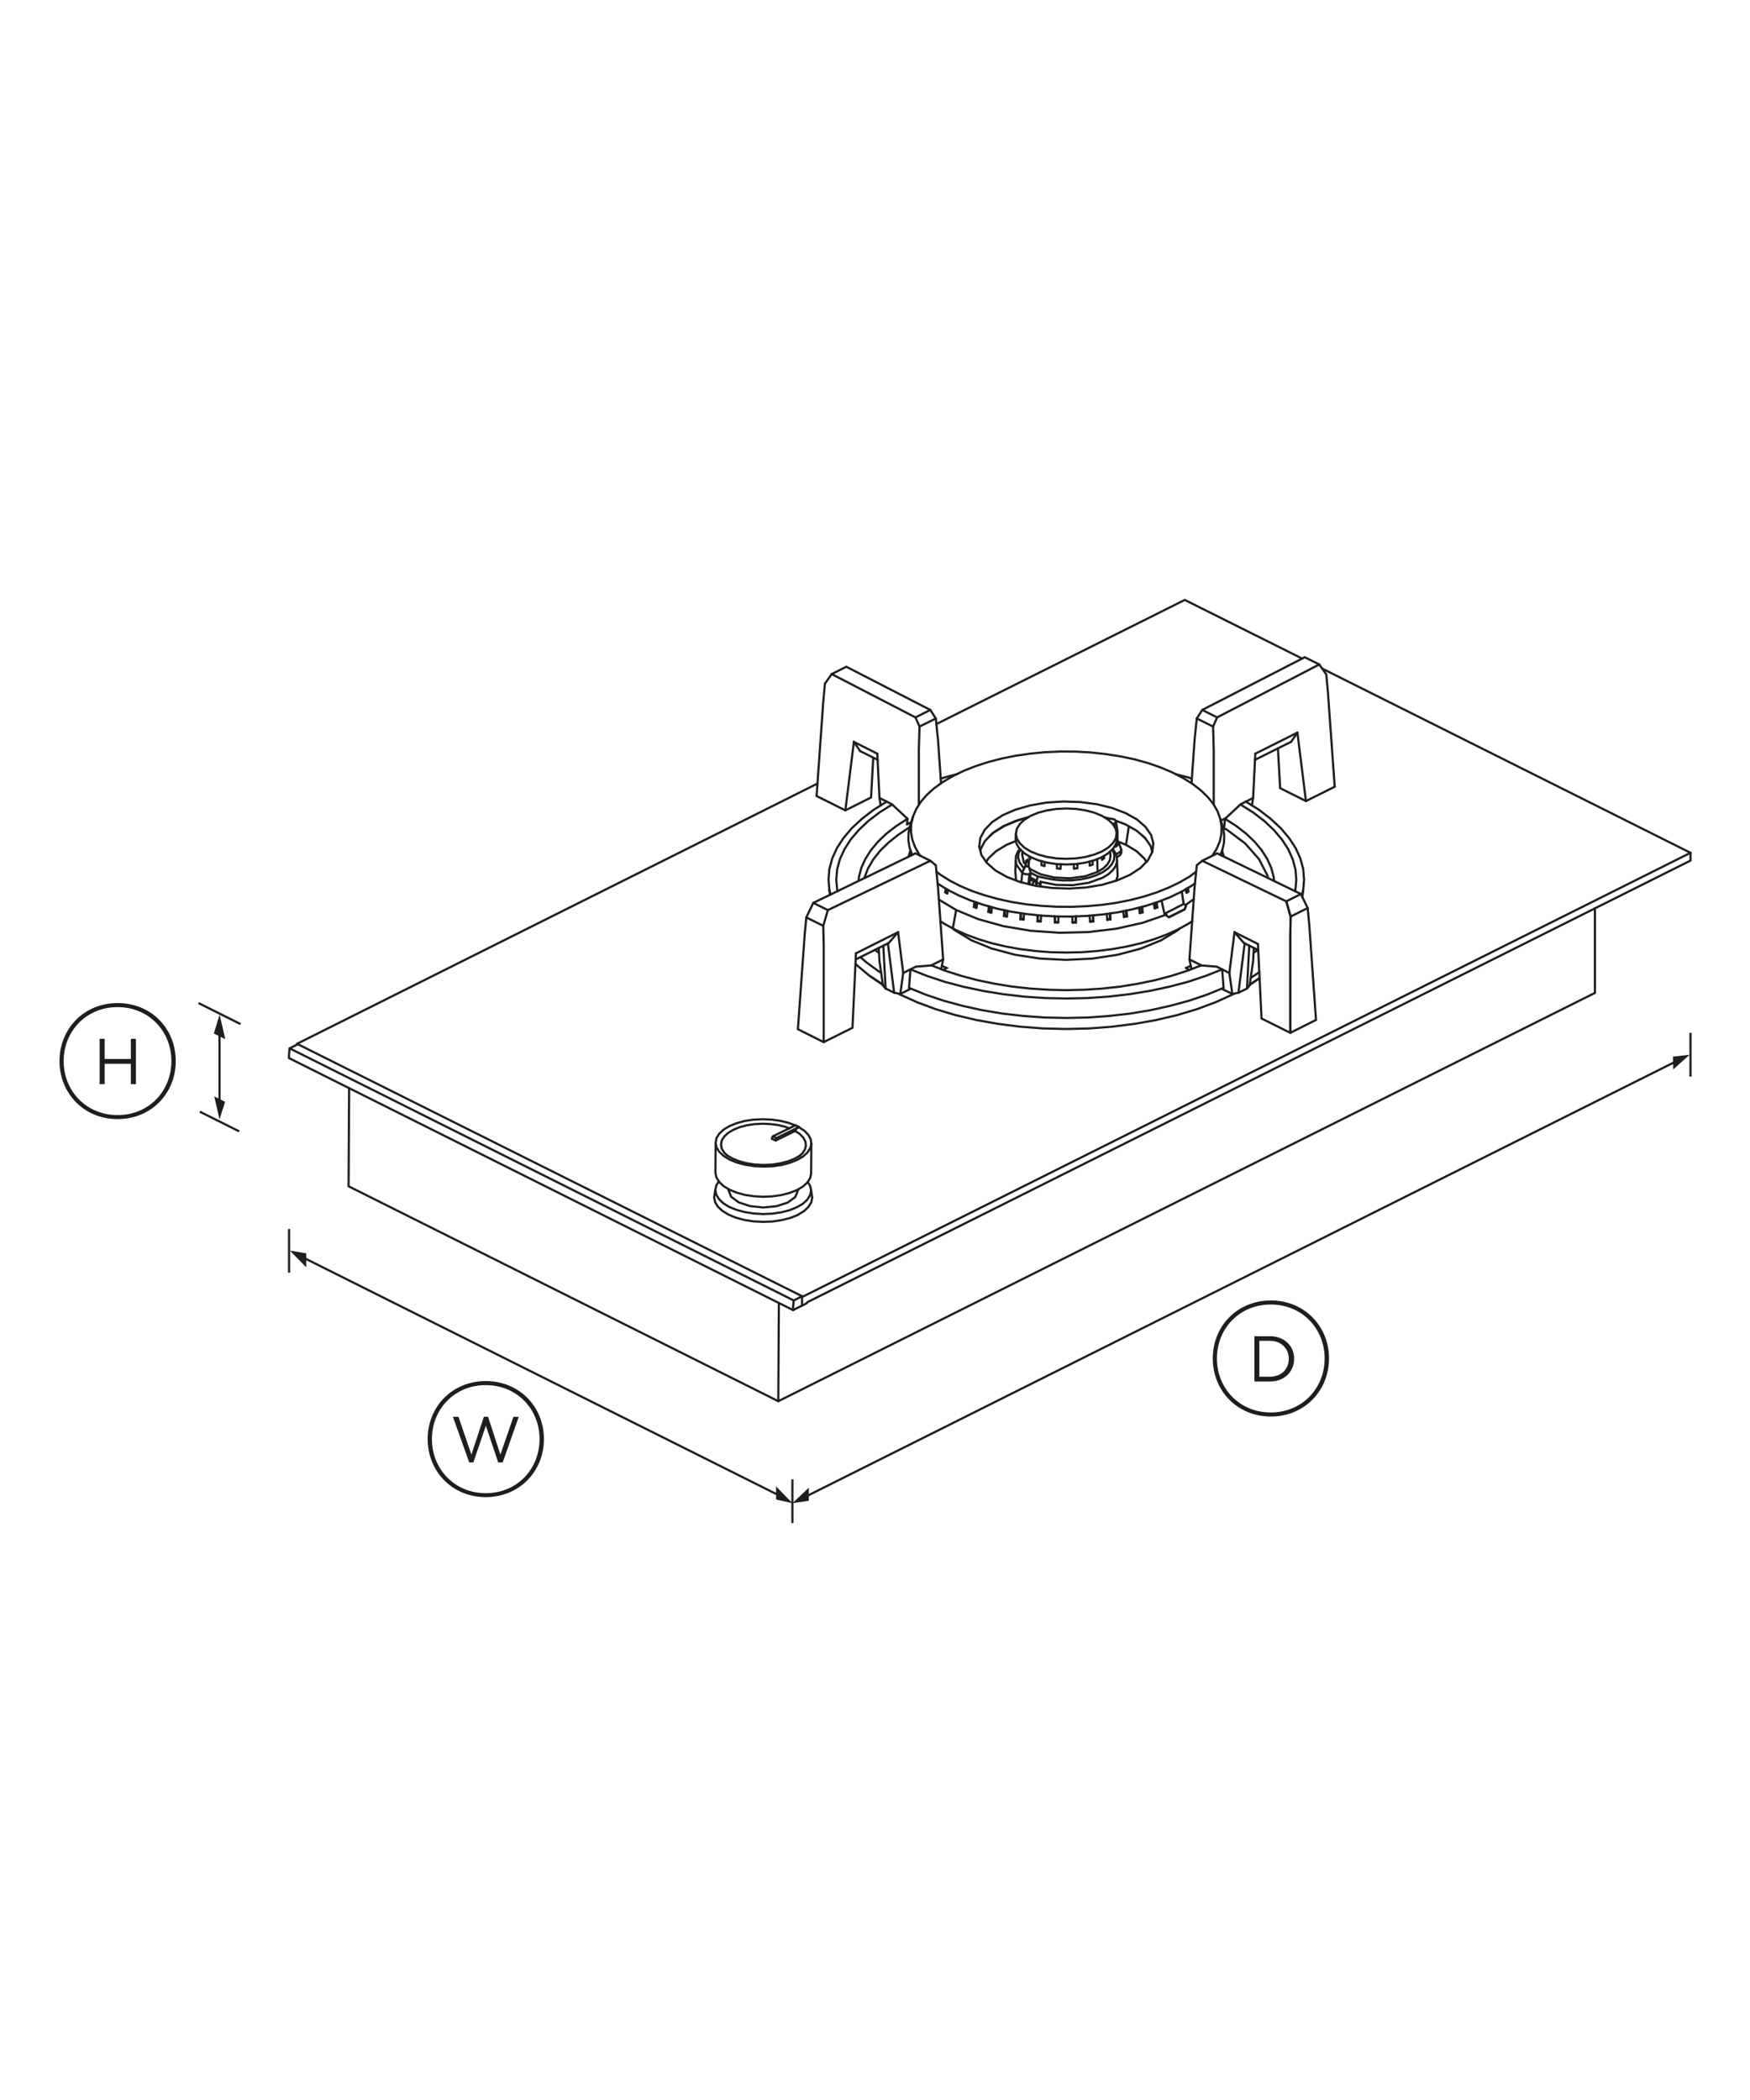 <?xml version="1.0" encoding="utf-8"?>
<!-- Generator: Adobe Illustrator 24.0.0, SVG Export Plug-In . SVG Version: 6.00 Build 0)  -->
<!DOCTYPE svg PUBLIC "-//W3C//DTD SVG 1.1//EN" "http://www.w3.org/Graphics/SVG/1.1/DTD/svg11.dtd">
<svg version="1.1" id="Layer_1" xmlns:x="http://ns.adobe.com/Extensibility/1.0/" xmlns:i="http://ns.adobe.com/AdobeIllustrator/10.0/" xmlns:graph="http://ns.adobe.com/Graphs/1.0/"
	 xmlns="http://www.w3.org/2000/svg" xmlns:xlink="http://www.w3.org/1999/xlink" x="0px" y="0px" viewBox="0 0 1600 1920"
	 style="enable-background:new 0 0 1600 1920;" xml:space="preserve">
<style type="text/css">
	.st0{fill:none;stroke:#1E1E1C;stroke-width:1.984;}
	.st1{fill:none;stroke:#1E1E1C;stroke-width:1.984;stroke-linecap:round;}
	.st2{fill:#1E1E1C;}
	.st3{fill:none;stroke:#1E1E1C;stroke-width:0.7;stroke-linecap:round;}
</style>
<g>
	<path class="st0" d="M182.7,1016.4l36,18"/>
	<path class="st0" d="M181.5,917.1l38.4,19.2"/>
	<line class="st1" x1="200.7" y1="1009.6" x2="200.7" y2="937.7"/>
	<g>
		<g>
			<polygon class="st2" points="206,950.1 200.8,927.6 195.5,944.9 			"/>
		</g>
	</g>
	<g>
		<g>
			<polygon class="st2" points="195.9,1002.4 200.7,1023.5 205.8,1007.4 			"/>
		</g>
	</g>
	<path class="st2" d="M160.7,970.1c0,29.5-22.4,53.1-53.2,53.1c-30.7,0-53.1-23.6-53.1-53.1s22.4-53,53.1-53
		C138.5,917.1,160.7,940.6,160.7,970.1z M156.7,970.1c0-27.2-20.5-49.3-49.2-49.3s-49.3,22-49.3,49.3s20.6,49.4,49.3,49.4
		S156.7,997.5,156.7,970.1z M91.1,949.8h4.6v18.4h23.9v-18.4h4.7v41.4h-4.7v-18.6H95.7v18.6h-4.6V949.8z"/>
	<line class="st0" x1="264.3" y1="1123.6" x2="264.3" y2="1163.6"/>
	<g>
		<g>
			<polygon class="st2" points="280,1158.7 265,1143.4 280,1145.9 			"/>
		</g>
	</g>
	<g>
		<g>
			<polygon class="st2" points="709.5,1359 724.5,1374.3 709.6,1371 			"/>
		</g>
	</g>
	<path class="st2" d="M497.3,1315.7c0,29.5-22.4,53.1-53.2,53.1c-30.7,0-53.1-23.6-53.1-53.1s22.4-53,53.1-53
		C474.9,1262.7,497.3,1286.2,497.3,1315.7z M493.3,1315.7c0-27.2-20.5-49.3-49.2-49.3c-28.6,0-49.2,22-49.2,49.3
		s20.6,49.5,49.2,49.5C472.8,1365.2,493.3,1343.1,493.3,1315.7z M414.1,1295.4h5.1l11.8,34.5l11.4-34.6h3.8l11.3,34.6l11.9-34.5h4.9
		l-14.7,41.7h-4.1l-11.3-33.6l-11.4,33.6H429L414.1,1295.4z"/>
	<path class="st2" d="M1215.1,1242c0,29.5-22.4,53.1-53.2,53.1c-30.7,0-53.1-23.6-53.1-53.1s22.4-53,53.1-53
		S1215.1,1212.5,1215.1,1242z M1211.1,1242c0-27.2-20.5-49.3-49.3-49.3c-28.6,0-49.2,22-49.2,49.3s20.6,49.4,49.2,49.4
		C1190.6,1291.4,1211.1,1269.3,1211.1,1242z M1146.9,1221.7h14.4c13,0,21.9,8.9,21.9,20.6v0.1c0,11.6-8.9,20.7-21.9,20.7h-14.4
		V1221.7z M1151.4,1225.9v32.8h9.7c10.5,0,17.2-7.1,17.2-16.3v-0.1c0-9.2-6.7-16.4-17.2-16.4H1151.4z"/>
	<line class="st0" x1="724.5" y1="1352.5" x2="724.5" y2="1392.5"/>
	<line class="st0" x1="1545.6" y1="944.3" x2="1545.6" y2="984.3"/>
	<g>
		<g>
			<polygon class="st2" points="1529.8,977.8 1544.8,964.3 1529.6,966.1 			"/>
		</g>
	</g>
	<g>
		<g>
			<polygon class="st2" points="739.5,1360.2 724.5,1374.3 739.5,1372.2 			"/>
		</g>
	</g>
	<g>
		<g id="ID_1003_3_">
			<g id="ID_1004_3_">
				<g id="ID_1005_1_">
					<line class="st1" x1="1194" y1="732.4" x2="1186.2" y2="669.8"/>
					<line class="st1" x1="1186.2" y1="669.8" x2="1180.5" y2="678.2"/>
					<line class="st1" x1="1195.6" y1="830.2" x2="1180" y2="838"/>
					<line class="st1" x1="1186.2" y1="669.8" x2="1147.7" y2="689.1"/>
					<line class="st1" x1="1150.1" y1="868.6" x2="1146.2" y2="871"/>
					<line class="st1" x1="1151.4" y1="888.8" x2="1143.5" y2="894.1"/>
					<line class="st1" x1="1151.6" y1="894.3" x2="1142.5" y2="900.4"/>
					<line class="st1" x1="1139.1" y1="732.9" x2="1145.7" y2="729.6"/>
					<polyline class="st1" points="1184,814.8 1184.4,813.5 1185.2,804.2 1184.4,794.8 1181.9,785.6 1177.8,776.4 1172,767.5 
						1164.7,758.9 1155.9,750.6 1145.7,742.8 1134.1,735.5 					"/>
					<line class="st1" x1="1140.1" y1="903.8" x2="1142.2" y2="864.6"/>
					<line class="st1" x1="1138" y1="862.5" x2="1132.3" y2="907.6"/>
					<line class="st1" x1="1150.1" y1="863.1" x2="1128.7" y2="852.3"/>
					<polyline class="st1" points="1139.1,732.9 1134.1,735.5 1120.6,748.1 1120,748.6 1119.1,757.7 					"/>
					<polyline class="st1" points="1117.1,778.3 1117.2,778.5 1116.8,782.1 					"/>
					<line class="st1" x1="1120.6" y1="748.1" x2="1116.2" y2="750.3"/>
					<polyline class="st1" points="1109.7,735.7 1109.7,685.1 1109.1,664.3 1112.8,655.9 1206.2,607.5 					"/>
					<polyline class="st1" points="1164.8,805.4 1164.5,801.8 1162.3,793.5 1158.6,785.3 1153.5,777.3 1147.1,769.6 1139.3,762.2 
						1130.3,755.2 1120,748.6 					"/>
					<polyline class="st1" points="1115.7,748.7 1116.9,755.6 1116.7,762.6 1115.2,769.5 1112.2,776.4 1108.4,782.4 					"/>
					<line class="st1" x1="1112.8" y1="655.9" x2="1099.2" y2="649.1"/>
					<line class="st1" x1="1190.1" y1="818.9" x2="1191.5" y2="813.9"/>
					<polyline class="st1" points="1189.4,817.4 1176,824.1 1180,838 1179.7,854.9 1179.7,944.3 					"/>
					<polyline class="st1" points="1179.7,944.3 1179.7,854.9 1180,838 1176,824.1 1099.2,787 					"/>
					<line class="st1" x1="1109.1" y1="664.3" x2="1094.2" y2="656.9"/>
					<line class="st1" x1="1098.5" y1="882.7" x2="1087.5" y2="877.2"/>
					<line class="st1" x1="1088.7" y1="883.1" x2="1084.3" y2="885"/>
					<polyline class="st1" points="1087.2,886.8 1086.2,886.3 1084.3,885 					"/>
					<line class="st1" x1="1082.2" y1="826.5" x2="1064.7" y2="835.4"/>
					<line class="st1" x1="1056.7" y1="825.3" x2="1057.1" y2="829.4"/>
					<polyline class="st1" points="1057.6,825 1058.1,829.7 1055.7,830.6 					"/>
					<polyline class="st1" points="1058.1,829.7 1057.1,829.4 1055.6,829.9 					"/>
					<line class="st1" x1="1043.5" y1="829.3" x2="1043.8" y2="833.8"/>
					<polyline class="st1" points="1044.3,829.1 1044.7,834.2 1042.1,834.9 					"/>
					<polyline class="st1" points="1044.7,834.2 1043.8,833.8 1042.1,834.3 					"/>
					<line class="st1" x1="1029.4" y1="832.6" x2="1029.7" y2="837.4"/>
					<polyline class="st1" points="1030,832.5 1030.4,837.8 1027.6,838.4 					"/>
					<polyline class="st1" points="1030.4,837.8 1029.7,837.4 1027.6,837.9 					"/>
					<polyline class="st1" points="1025.2,779.5 1024.4,781.5 1022.2,783.1 1021,783.5 					"/>
					<line class="st1" x1="1021.8" y1="801.1" x2="1020.5" y2="805.2"/>
					<line class="st1" x1="1029.5" y1="772.4" x2="1032.1" y2="755.5"/>
					<polyline class="st1" points="1025.2,776.7 1024.4,778.6 1022.2,780.2 1020.2,780.9 					"/>
					<line class="st1" x1="1019.1" y1="756.1" x2="1019" y2="754.9"/>
					<line class="st1" x1="1019" y1="753.1" x2="1019" y2="754.9"/>
					<polyline class="st1" points="1020.6,751.1 1019,753.1 1017.4,753.4 					"/>
					<line class="st1" x1="1014.8" y1="840.2" x2="1014.6" y2="835.2"/>
					<polyline class="st1" points="1012.4,841 1015.3,840.6 1015.1,835.1 					"/>
					<polyline class="st1" points="1015.3,840.6 1014.8,840.2 1012.4,840.5 					"/>
					<line class="st1" x1="1003.5" y1="797.2" x2="1003.2" y2="785.5"/>
					<polyline class="st1" points="999.3,836.9 999.3,842.1 999.6,842.5 					"/>
					<polyline class="st1" points="999.6,836.9 999.6,842.5 996.7,842.8 					"/>
					<line class="st1" x1="999.3" y1="842.1" x2="996.6" y2="842.3"/>
					<polyline class="st1" points="999,787 999,790.5 996.4,791.4 					"/>
					<polyline class="st1" points="985.2,789.8 985,793.8 981.9,794.2 					"/>
					<polyline class="st1" points="983.6,837.8 983.5,843 983.6,843.5 					"/>
					<polyline class="st1" points="983.7,837.8 983.6,843.5 980.6,843.6 					"/>
					<line class="st1" x1="983.5" y1="843" x2="980.6" y2="843.1"/>
					<polyline class="st1" points="969.6,794.3 966.4,794 966.3,790 					"/>
					<line class="st1" x1="964.6" y1="843" x2="967.5" y2="843.1"/>
					<polyline class="st1" points="964.5,837.8 964.6,843 964.5,843.4 					"/>
					<polyline class="st1" points="967.5,843.5 964.5,843.4 964.4,837.8 					"/>
					<polyline class="st1" points="954.9,791.8 952.2,791 952.2,787.3 					"/>
					<polyline class="st1" points="951.5,842.6 948.6,842.4 948.6,836.8 					"/>
					<line class="st1" x1="948.9" y1="841.9" x2="951.5" y2="842.2"/>
					<polyline class="st1" points="948.9,836.8 948.9,841.9 948.6,842.4 					"/>
					<polyline class="st1" points="951.3,806.2 965.5,809 980.8,809.3 995.4,807.1 1007.7,802.7 1008.3,802.4 1013.5,799.2 
						1017.4,795.6 1020.1,791.7 1021.3,787.6 					"/>
					<line class="st1" x1="951.3" y1="806.2" x2="951.3" y2="806.4"/>
					<polyline class="st1" points="948.9,801.3 947.7,805.2 948.4,807.3 					"/>
					<line class="st1" x1="947.7" y1="810" x2="947.2" y2="806.7"/>
					<line class="st1" x1="945" y1="805.6" x2="943.9" y2="809.2"/>
					<line class="st1" x1="935.8" y1="840.3" x2="933.5" y2="839.9"/>
					<polyline class="st1" points="932.9,840.4 933.5,839.9 933.6,834.9 					"/>
					<polyline class="st1" points="933.1,834.9 932.9,840.4 935.8,840.8 					"/>
					<line class="st1" x1="1021.7" y1="770.7" x2="1021.9" y2="771"/>
					<polyline class="st1" points="1048.1,788 1046.2,784.9 1039.1,778.2 1029.5,772.4 1021.7,769.2 					"/>
					<polyline class="st1" points="1018.8,774.2 1020.7,773.8 1023,771 					"/>
					<line class="st1" x1="1019.8" y1="772.6" x2="1019.8" y2="773.4"/>
					<line class="st1" x1="941.2" y1="799.2" x2="940.3" y2="808.3"/>
					<line class="st1" x1="951.3" y1="806.4" x2="951.2" y2="810.5"/>
					<line class="st1" x1="951.3" y1="806.4" x2="951.1" y2="808.2"/>
					<line class="st1" x1="941.9" y1="802.3" x2="947.7" y2="805.2"/>
					<polyline class="st1" points="1016.9,776.7 1017.8,778 1018.9,782.1 1018.5,786.2 1016.5,790.2 1013.2,793.9 1008.5,797.3 
						1002.6,800.1 995.8,802.4 988.2,804 980.2,804.9 972,805 963.9,804.3 956.2,802.9 948.9,801.3 942.3,798 					"/>
					<line class="st1" x1="1007.6" y1="786" x2="1009.4" y2="784.7"/>
					<line class="st1" x1="1009.3" y1="782.5" x2="1009.4" y2="784.7"/>
					<polyline class="st1" points="934.6,781.4 936,788.4 937.9,790.4 					"/>
					<polyline class="st1" points="941.1,793.6 942.1,794.7 951.3,799.3 964,802.3 978.2,803 991.9,801.2 1003.5,797.2 1004,796.9 
						1008.9,793.8 1012.5,790.3 1014.7,786.5 1015.3,782.6 					"/>
					<polyline class="st1" points="932.8,776.6 931.2,780.3 930.9,784.4 932.2,788.5 935,792.3 936.5,793.8 					"/>
					<polyline class="st1" points="942.3,798.1 941.2,799.2 938.5,799.4 935.8,798.8 934.7,797.5 					"/>
					<polyline class="st1" points="940.3,792.1 938.7,792.2 937.9,790.9 					"/>
					<polyline class="st1" points="938.3,786.9 938.3,788 940.7,788.2 					"/>
					<polyline class="st1" points="934.7,797.8 934.3,797.5 929.3,790.6 					"/>
					<polyline class="st1" points="1021,762.2 1020.1,766.7 1017.4,771 1013.2,775 1007.5,778.5 1000.5,781.3 992.5,783.5 
						983.9,784.8 974.9,785.2 965.9,784.8 957.3,783.5 949.3,781.3 942.3,778.5 936.6,775 932.4,771 929.7,766.7 928.8,762.2 					
						"/>
					<polyline class="st1" points="929.5,805.2 928.9,804.4 928.3,796.7 					"/>
					<line class="st1" x1="918.6" y1="837.1" x2="918.9" y2="832.3"/>
					<polyline class="st1" points="920.6,838.1 917.9,837.5 918.3,832.2 					"/>
					<polyline class="st1" points="920.7,837.5 918.6,837.1 917.9,837.5 					"/>
					<polyline class="st1" points="903.6,833.7 904.5,833.4 906.3,833.9 					"/>
					<line class="st1" x1="904.5" y1="833.4" x2="904.9" y2="828.9"/>
					<polyline class="st1" points="904.1,828.7 903.6,833.7 906.2,834.5 					"/>
					<polyline class="st1" points="928.9,768.9 920.3,772.4 910.7,778.2 903.6,784.9 901.7,788.1 					"/>
					<polyline class="st1" points="1054.5,771.2 1052.5,763.5 1047.4,756.1 1039.6,749.3 1029.3,743.5 1016.8,738.7 1002.8,735.3 
						987.7,733.3 972.1,732.8 956.6,733.8 941.9,736.4 928.3,740.3 916.6,745.4 907.1,751.6 900.3,758.7 896.3,766.2 895.3,774 
											"/>
					<line class="st1" x1="891.4" y1="828.9" x2="891.8" y2="824.8"/>
					<polyline class="st1" points="892.7,830.1 890.4,829.2 890.9,824.5 					"/>
					<polyline class="st1" points="892.8,829.4 891.4,828.9 890.4,829.2 					"/>
					<polyline class="st1" points="1078.5,849 1077.1,850.3 1061.8,859.6 1043.2,867.2 1021.9,872.9 998.9,876.4 974.9,877.6 
						950.9,876.4 927.9,872.9 906.6,867.2 888,859.6 872.7,850.3 871.3,849 					"/>
					<polyline class="st1" points="872.8,849.8 871.2,848.6 874.2,832 					"/>
					<polyline class="st1" points="864.2,815.8 865.6,815.7 866.2,816.1 					"/>
					<line class="st1" x1="865.6" y1="815.7" x2="865.9" y2="813.2"/>
					<polyline class="st1" points="864.8,812.5 864.2,815.8 866,817 					"/>
					<polyline class="st1" points="861.1,883.1 865.5,885 862.6,886.8 					"/>
					<line class="st1" x1="860.5" y1="716.1" x2="860.4" y2="716.1"/>
					<polyline class="st1" points="1086.6,815.1 1085.2,815 1084.6,815.4 					"/>
					<line class="st1" x1="1085.2" y1="815" x2="1084.9" y2="812.5"/>
					<polyline class="st1" points="1086,811.8 1086.6,815.1 1084.9,816.3 					"/>
					<polyline class="st1" points="1091.5,822 1084,827.4 1084.2,828.5 1083.1,831.4 1068.7,838.6 					"/>
					<polyline class="st1" points="1080.5,815.1 1082.2,826.5 1084,827.4 1084.2,828.5 1083.1,831.4 1068.7,838.6 					"/>
					<polyline class="st1" points="1066.4,836.2 1044.7,843.7 1020.6,849.1 995,852.2 968.7,852.8 942.5,851 917.5,846.8 
						894.5,840.4 874.2,832 858.4,822.5 					"/>
					<polyline class="st1" points="1093.6,797 1087.8,801.3 1078.8,806.6 1068.8,811.4 1057.9,815.8 1046.2,819.6 1033.8,822.8 
						1020.9,825.4 1007.5,827.3 993.8,828.5 979.9,829.1 965.9,829 952.1,828.2 938.4,826.8 925.1,824.7 912.3,821.9 900.1,818.5 
						888.6,814.6 878,810.1 868.3,805.1 859.6,799.6 856.2,797 					"/>
					<line class="st1" x1="862.3" y1="877.2" x2="851.3" y2="882.7"/>
					<line class="st1" x1="855.6" y1="656.9" x2="840.7" y2="664.3"/>
					<line class="st1" x1="850.6" y1="649.1" x2="837" y2="655.9"/>
					<line class="st1" x1="833.1" y1="779.3" x2="832.9" y2="782.2"/>
					<line class="st1" x1="833.1" y1="751.7" x2="829.3" y2="753.7"/>
					<line class="st1" x1="831.1" y1="904.8" x2="832.9" y2="903.9"/>
					<line class="st1" x1="1118.7" y1="904.8" x2="1116.9" y2="903.9"/>
					<polyline class="st1" points="1118.7,903.2 1117.4,886.3 1112.4,883.8 1098.5,882.7 1098,882.7 					"/>
					<polyline class="st1" points="1117.4,886.3 1102.2,892.3 1086,897.7 1068.8,902.2 1051,906 1032.5,909 1013.5,911.2 
						994.3,912.5 974.9,912.9 955.5,912.5 936.3,911.2 917.3,909 898.8,906 881,902.2 863.8,897.7 847.6,892.3 832.4,886.3 					"/>
					<polyline class="st1" points="831.1,903.2 832.4,886.3 837.4,883.8 851.3,882.7 851.8,882.7 					"/>
					<line class="st1" x1="1117.4" y1="886.3" x2="1124" y2="889.6"/>
					<line class="st1" x1="832.4" y1="886.3" x2="825.8" y2="889.6"/>
					<line class="st1" x1="823" y1="909" x2="823" y2="909.3"/>
					<line class="st1" x1="1137.3" y1="862.2" x2="1128.7" y2="852.3"/>
					<polyline class="st1" points="1128.7,852.3 1124,889.6 1126.7,908.8 					"/>
					<polyline class="st1" points="1128.3,908.5 1126.8,909.3 1111.2,916.4 1094.2,922.7 1076.2,928.1 1057.1,932.6 1037.3,936.1 
						1016.8,938.7 996,940.3 974.9,940.8 953.8,940.3 933,938.7 912.5,936.1 892.7,932.6 873.6,928.1 855.6,922.7 838.6,916.4 
						823,909.3 821.5,908.5 					"/>
					<polyline class="st1" points="823.1,908.8 825.8,889.6 821.1,852.3 					"/>
					<line class="st1" x1="821.1" y1="852.3" x2="812.5" y2="862.2"/>
					<line class="st1" x1="811.8" y1="862.5" x2="817.5" y2="907.6"/>
					<line class="st1" x1="809.7" y1="903.8" x2="807.6" y2="864.6"/>
					<line class="st1" x1="803.6" y1="871" x2="799.8" y2="868.6"/>
					<polyline class="st1" points="807.3,900.4 796.3,893 796,892.8 					"/>
					<polyline class="st1" points="841.5,782.4 840.4,781.1 836.6,774.4 834.1,767.6 832.9,760.6 833.1,753.6 834.7,746.7 					"/>
					<polyline class="st1" points="810.7,732.9 815.7,735.5 829.7,748.6 829.3,753.7 					"/>
					<polyline class="st1" points="829.7,748.6 819.5,755.2 810.4,762.2 802.7,769.6 796.2,777.4 791.2,785.3 787.5,793.5 
						785.3,801.8 785,805.4 					"/>
					<line class="st1" x1="821.1" y1="852.3" x2="782.6" y2="871.6"/>
					<line class="st1" x1="802.1" y1="689.1" x2="780.7" y2="678.3"/>
					<line class="st1" x1="786.4" y1="686.7" x2="780.7" y2="678.3"/>
					<line class="st1" x1="780.7" y1="678.3" x2="772.9" y2="740.9"/>
					<line class="st1" x1="804.1" y1="729.6" x2="810.7" y2="732.9"/>
					<polyline class="st1" points="765.8,814.7 765.4,813.5 764.6,804.2 765.4,794.8 767.9,785.6 772.1,776.4 777.8,767.5 
						785.1,758.9 793.9,750.6 804.1,742.8 815.7,735.5 					"/>
					<polyline class="st1" points="840.1,735.9 840.1,685.1 840.7,664.3 837,655.9 760.4,616.3 					"/>
					<line class="st1" x1="759.4" y1="817.8" x2="758.3" y2="813.9"/>
					<polyline class="st1" points="753.1,952.8 753.1,863.4 752.7,846.5 756.9,832.1 					"/>
					<polyline class="st1" points="850.6,787 756.9,832.1 743.6,825.5 					"/>
					<line class="st1" x1="752.7" y1="846.5" x2="737.2" y2="838.8"/>
					<polyline class="st1" points="742.6,1094.8 741.8,1099.1 739.3,1103.3 735.2,1107.2 729.7,1110.6 					"/>
					<line class="st1" x1="712.1" y1="1191.3" x2="711.6" y2="1281.1"/>
					<polyline class="st1" points="729.5,1088.4 727.1,1094.4 720.2,1099.5 709.9,1102.8 697.8,1104 685.7,1102.7 675.4,1099.3 
						668.5,1094.2 666.1,1088.1 					"/>
					<line class="st1" x1="706.7" y1="1038.9" x2="709.9" y2="1040.5"/>
					<polyline class="st1" points="730.5,1030.6 728.3,1031.7 727,1034 709.2,1042.8 705.9,1041.2 					"/>
					<polyline class="st1" points="709.2,1042.8 709.2,1041.8 709.9,1040.5 730.5,1030.4 					"/>
					<polyline class="st1" points="731.2,1056.7 733.7,1054.4 735.9,1051 736.8,1047.4 736.4,1043.8 734.5,1040.2 731.4,1036.9 
						727,1034 					"/>
					<polyline class="st1" points="721.6,1031.6 717.9,1030.2 711.3,1028.6 704.2,1027.7 696.9,1027.4 689.6,1027.8 682.6,1028.9 
						676.2,1030.6 670.6,1032.9 665.7,1035.8 662.2,1039.1 659.9,1042.7 659.2,1046.5 659.9,1050.3 662.2,1053.9 664.7,1056.3 					
						"/>
					<polyline class="st1" points="741.8,1045.7 740.8,1049.8 738.2,1053.7 734.3,1057.3 729,1060.4 722.3,1063.1 714.8,1065.1 
						706.6,1066.3 698,1066.6 689.5,1066.2 681.3,1064.9 673.7,1062.9 667.1,1060.2 661.7,1056.9 657.6,1053.1 655.1,1049 
						654.3,1044.8 					"/>
					<polyline class="st1" points="741.6,1088.4 740.7,1092.7 738.2,1096.7 734.2,1100.5 728.7,1103.7 722.1,1106.4 714.5,1108.4 
						706.3,1109.6 697.8,1110 689.3,1109.5 681,1108.2 673.5,1106.2 666.8,1103.5 661.4,1100.2 657.4,1096.4 654.9,1092.3 
						654,1088.1 					"/>
					<line class="st1" x1="272.3" y1="954.7" x2="733.3" y2="1185.1"/>
					<line class="st1" x1="272.3" y1="954.7" x2="271.6" y2="954.3"/>
					<polyline class="st1" points="725.1,1197.8 725.1,1195 725.7,1189 					"/>
					<line class="st1" x1="733.3" y1="1185.2" x2="733.3" y2="1193.7"/>
					<polyline class="st1" points="1545.6,779.7 734,1185.5 733.3,1185.2 725.7,1189 264.8,958.5 					"/>
					<polyline class="st1" points="272.3,954.7 272.3,954.7 264.8,958.5 264.2,964.5 264.2,967.4 725.1,1197.8 737.5,1191.6 
						738.1,1190.6 1545.6,786.8 1545.6,779.7 1208.9,611.3 					"/>
					<polyline class="st1" points="271.6,955.1 271.6,954.3 747.4,716.4 					"/>
					<polyline class="st1" points="319.2,994.9 318.7,1084.6 711.6,1281.1 1458.2,907.8 1458.2,830.5 					"/>
					<polyline class="st1" points="729.7,1110.6 729.5,1110.8 722.7,1113.5 714.9,1115.5 706.5,1116.8 697.8,1117.1 689,1116.7 
						680.6,1115.4 672.8,1113.3 666,1110.5 660.5,1107.1 656.3,1103.2 653.8,1099.1 652.9,1094.7 654,1088.1 654.9,1083.8 
						657.2,1080.1 					"/>
					<polyline class="st1" points="705.9,1041.2 705.9,1040.2 706.7,1038.9 727.3,1028.8 730.5,1030.4 730.5,1030.6 735.5,1033.9 
						739.1,1037.6 741.2,1041.6 741.8,1045.7 741.6,1072.7 740.8,1076.9 738.3,1081 734.3,1084.7 728.8,1088 722.2,1090.6 
						714.6,1092.6 706.4,1093.8 697.9,1094.2 689.3,1093.7 681.1,1092.5 673.6,1090.4 666.9,1087.7 661.5,1084.4 657.5,1080.6 
						655,1076.5 654.1,1072.3 654.3,1044.8 655.1,1040.5 657.6,1036.5 661.7,1032.7 667.1,1029.5 673.5,1026.9 680.8,1024.9 
						688.6,1023.7 696.9,1023.3 705.2,1023.6 713.2,1024.7 720.6,1026.5 727.1,1028.9 					"/>
					<polyline class="st1" points="731.6,1056.4 726.7,1059.3 720.5,1061.8 713.5,1063.6 705.9,1064.8 698,1065.1 690.1,1064.7 
						682.5,1063.5 675.5,1061.6 669.4,1059.1 664.3,1056 					"/>
					<line class="st1" x1="666.1" y1="1087.2" x2="666.1" y2="1088.1"/>
					<line class="st1" x1="729.5" y1="1088.4" x2="729.5" y2="1087.6"/>
					<polyline class="st1" points="782.6,871.6 779.4,939.7 753.1,952.8 729.5,941 735.7,854.7 737.2,838.8 743.6,825.5 837,780.2 
						850.6,787 855.6,791.1 857.6,811.2 862.3,877.2 860.5,886.1 					"/>
					<line class="st1" x1="830.7" y1="783.2" x2="832.4" y2="777.2"/>
					<polyline class="st1" points="834,781.6 831.7,775.4 830.5,768.3 830.7,761.2 832.3,754.2 834.7,746.7 837.6,739.9 
						841.8,733.2 847.3,726.8 854.1,720.7 862,715 871,709.7 881,704.8 891.9,700.5 903.6,696.7 916,693.5 928.9,690.9 942.3,689 
						956,687.7 969.9,687.1 983.9,687.2 997.7,688 1011.4,689.5 1024.7,691.6 1037.5,694.3 1049.7,697.7 1061.2,701.7 1071.8,706.2 
						1081.5,711.2 1090.2,716.6 1097.8,722.5 1104.2,728.7 1109.4,735.1 1113.2,741.8 1115.7,748.7 1118.1,756.2 1119.3,763.3 
						1119.1,770.4 1117.5,777.4 1115.7,781.6 					"/>
					<polyline class="st1" points="1117.3,777.8 1118.7,782.5 1118.9,783.1 					"/>
					<polyline class="st1" points="1150.1,863.1 1153.4,931.2 1179.7,944.3 1203.2,932.5 1197.1,846.2 1195.6,830.2 1189.4,817.4 
						1112.8,780.2 1099.2,787 1094.2,791.1 1092.2,811.2 1087.5,877.2 1089.3,886.1 					"/>
					<polyline class="st1" points="1118.7,904.8 1126.7,908.8 1132.3,907.6 1140.1,903.8 1142.5,901 1145.7,878.8 1146.4,866.7 
											"/>
					<line class="st1" x1="1137.3" y1="862.2" x2="1150.4" y2="868.7"/>
					<polyline class="st1" points="831.1,903.2 846.3,909.4 862.6,914.9 879.9,919.6 897.9,923.6 916.6,926.7 935.7,928.9 
						955.2,930.3 974.9,930.7 994.6,930.3 1014,928.9 1033.2,926.7 1051.9,923.6 1069.9,919.6 1087.2,914.9 1103.5,909.4 
						1118.7,903.2 					"/>
					<polyline class="st1" points="803.4,866.7 804.1,878.8 807.3,901 809.7,903.8 817.5,907.6 823.1,908.8 831.1,904.8 					"/>
					<polyline class="st1" points="786.7,875.1 791.4,879.3 802.4,887.4 805.6,889.4 					"/>
					<line class="st1" x1="782.4" y1="877.2" x2="812.5" y2="862.2"/>
					<polyline class="st1" points="782.2,881.1 783.9,882.9 794.8,892 807.3,900.4 					"/>
					<line class="st1" x1="733.3" y1="1185.1" x2="733.3" y2="1185.2"/>
					<polyline class="st1" points="742.6,1094.8 741.6,1088.4 740.7,1084.2 738.5,1080.6 					"/>
					<polyline class="st1" points="798.4,692.7 796.4,729.1 772.9,740.9 746.6,727.8 752.7,641.4 754.2,625.1 760.4,616.3 
						773.8,609.6 850.6,649.1 855.6,656.9 857.6,676.4 860.4,716.1 					"/>
					<polyline class="st1" points="860.1,712 863.8,710.7 874.9,707.8 					"/>
					<polyline class="st1" points="802.1,689.1 804.1,729.6 805.2,736.4 					"/>
					<line class="st1" x1="786.4" y1="686.7" x2="802.4" y2="694.7"/>
					<polyline class="st1" points="758.8,818.1 758.3,813.9 757.5,804.2 758.3,794.5 760.9,784.9 765.2,775.4 771.2,766.2 
						778.8,757.2 788,748.7 798.6,740.5 810.7,732.9 					"/>
					<polyline class="st1" points="790.2,802.9 790.4,802.3 793.6,794 798.4,785.8 804.6,777.9 812.3,770.4 821.3,763.2 
						831.5,756.4 831.8,756.2 					"/>
					<polyline class="st1" points="1098,882.7 1084.8,887.8 1070.7,892.3 1055.9,896.2 1040.4,899.4 1024.5,902 1008.2,903.8 
						991.6,904.9 974.9,905.3 958.2,904.9 941.6,903.8 925.3,902 909.3,899.4 893.9,896.2 879.1,892.3 865,887.8 851.8,882.7 					
						"/>
					<polyline class="st1" points="1190.5,602.1 1083.2,548.5 856.1,662 					"/>
					<polyline class="st1" points="1089.4,716.1 1092.2,676.4 1094.2,656.9 1099.2,649.1 1192.9,600.9 1206.2,607.5 1212.6,616.6 
						1214.1,632.9 1220.3,719.3 1194,732.4 1170.4,720.6 1168.4,684.2 					"/>
					<polyline class="st1" points="1074.9,707.8 1086,710.7 1089.7,712 					"/>
					<polyline class="st1" points="1092.6,807.6 1089.7,809.7 1080.6,815.1 1070.4,820 1059.3,824.4 1047.4,828.3 1034.8,831.5 
						1021.6,834.2 1008,836.1 994.1,837.4 979.9,838 965.8,837.9 951.7,837.1 937.8,835.6 924.3,833.5 911.3,830.7 898.9,827.2 
						887.2,823.2 876.4,818.6 866.5,813.6 857.6,808 857.2,807.7 					"/>
					<line class="st1" x1="857.3" y1="808.5" x2="857.5" y2="807.9"/>
					<polyline class="st1" points="1090,842.2 1086.6,844.5 1077,849.8 1066.5,854.5 1055.2,858.7 1043,862.4 1030.2,865.4 
						1016.8,867.8 1003.1,869.5 989.1,870.6 974.9,870.9 960.7,870.6 946.7,869.5 933,867.8 919.6,865.4 906.8,862.4 894.6,858.7 
						883.3,854.5 872.8,849.8 863.2,844.5 859.8,842.2 					"/>
					<line class="st1" x1="866.7" y1="813.7" x2="866" y2="817"/>
					<line class="st1" x1="893.6" y1="825.4" x2="892.7" y2="830.1"/>
					<polyline class="st1" points="1054.5,771.2 1053.5,779 1049.5,786.6 1042.7,793.6 1033.2,799.8 1021.5,804.9 1007.9,808.9 
						993.2,811.4 977.7,812.4 962.1,811.9 947,809.9 933,806.5 920.6,801.8 910.2,795.9 902.4,789.1 897.3,781.7 895.3,774 					"/>
					<polyline class="st1" points="896.4,778.2 896.6,776.3 900.6,768.8 907.5,761.8 916.9,755.6 928.6,750.5 940.5,747 					"/>
					<polyline class="st1" points="909.5,760.5 918.4,755.1 930.5,750.1 939.3,747.7 					"/>
					<line class="st1" x1="905" y1="764.4" x2="908.2" y2="761.3"/>
					<line class="st1" x1="907" y1="829.5" x2="906.2" y2="834.5"/>
					<line class="st1" x1="921.3" y1="832.8" x2="920.6" y2="838.1"/>
					<line class="st1" x1="928.7" y1="787" x2="928.3" y2="796.7"/>
					<line class="st1" x1="934.6" y1="781.4" x2="934.8" y2="778.5"/>
					<polyline class="st1" points="933.8,806.7 934.7,797.5 937.9,790.9 938.3,786.9 939.6,786 940.7,787.1 940.7,788.2 
						940.3,792.1 					"/>
					<polyline class="st1" points="941.3,808.5 942.3,798.1 940.4,791.4 					"/>
					<polyline class="st1" points="941.8,804 948.4,807.3 951.1,808.2 					"/>
					<line class="st1" x1="942" y1="783.5" x2="941.8" y2="785.8"/>
					<polyline class="st1" points="929.3,790.6 928.7,787 928.8,783.2 928.9,782.7 930.7,778.4 932.5,776.4 					"/>
					<polygon class="st1" points="1021.3,767.2 1021,762.2 1020.1,757.7 1017.4,753.4 1013.2,749.4 1007.5,745.9 1000.5,743 
						992.5,740.9 983.9,739.6 974.9,739.2 965.9,739.6 957.3,740.9 949.3,743 942.3,745.9 936.6,749.4 932.4,753.4 929.7,757.7 
						928.8,762.2 928.6,767 929.4,771.5 932,775.9 936.3,779.9 936.6,780.2 942.3,783.7 942.4,783.7 949.4,786.6 957.3,788.7 
						965.9,790 974.9,790.4 983.8,790 992.4,788.7 1000.3,786.6 1007.3,783.8 1013,780.3 1013.4,780 1017.7,776 1020.3,771.7 					
						"/>
					<polyline class="st1" points="1021.7,771.3 1021.7,759.8 1020.6,753 1020.6,751.1 1019,749.2 1015.1,748.4 1012.4,748.9 					
						"/>
					<line class="st1" x1="1009.6" y1="747.2" x2="1014.7" y2="748.5"/>
					<polyline class="st1" points="1017.4,776.3 1020,780.2 1021,783.5 1021.2,784.5 1021.3,787.6 1021.8,801.1 					"/>
					<line class="st1" x1="1015" y1="778.5" x2="1015.3" y2="782.6"/>
					<polyline class="st1" points="1019.2,773.6 1019.9,773.4 1021.9,771 					"/>
					<polyline class="st1" points="1021.7,769.4 1023,771 1025.2,776.7 1025.2,779.5 					"/>
					<line class="st1" x1="936.3" y1="835.4" x2="935.8" y2="840.8"/>
					<line class="st1" x1="951.9" y1="837.1" x2="951.5" y2="842.6"/>
					<line class="st1" x1="955.1" y1="788.1" x2="954.9" y2="791.8"/>
					<line class="st1" x1="967.8" y1="837.9" x2="967.5" y2="843.5"/>
					<line class="st1" x1="969.8" y1="790.2" x2="969.6" y2="794.3"/>
					<line class="st1" x1="980.6" y1="843.6" x2="980.4" y2="838"/>
					<line class="st1" x1="981.9" y1="794.2" x2="981.8" y2="790.1"/>
					<line class="st1" x1="996.4" y1="791.4" x2="996.2" y2="787.7"/>
					<line class="st1" x1="996.7" y1="842.8" x2="996.2" y2="837.2"/>
					<line class="st1" x1="1007.6" y1="786" x2="1007.5" y2="783.6"/>
					<line class="st1" x1="1012.4" y1="841" x2="1011.8" y2="835.6"/>
					<polyline class="st1" points="1053.5,779 1052.1,773.6 1047,766.2 1039.2,759.5 1029,753.7 1019.8,750.2 					"/>
					<line class="st1" x1="1044.2" y1="763.7" x2="1047.4" y2="766.8"/>
					<line class="st1" x1="1027.6" y1="838.4" x2="1026.9" y2="833.1"/>
					<line class="st1" x1="1042.1" y1="834.9" x2="1041.4" y2="829.9"/>
					<line class="st1" x1="1055.7" y1="830.6" x2="1054.9" y2="825.9"/>
					<polyline class="st1" points="1068.7,838.6 1066.7,837.3 1066.4,836.2 1064.6,835.3 1062,823.4 					"/>
					<line class="st1" x1="1084.9" y1="816.3" x2="1084.1" y2="813"/>
					<polyline class="st1" points="1159.2,802.7 1158.9,800.6 1151.1,785.5 1138.5,771.2 1121.2,758.2 1118.3,757.5 					"/>
					<polyline class="st1" points="1190.7,820.2 1191.5,813.9 1192.3,804.2 1191.5,794.5 1188.9,784.9 1184.6,775.4 1178.6,766.2 
						1171,757.2 1161.8,748.7 1151.2,740.5 1139.1,732.9 					"/>
					<line class="st1" x1="1190.8" y1="819.4" x2="1190.9" y2="820.6"/>
					<line class="st1" x1="1151.6" y1="894.3" x2="1142.5" y2="900.4"/>
					<polyline class="st1" points="1147.7,689.1 1145.7,729.6 1144.6,736.4 					"/>
					<line class="st1" x1="1180.5" y1="678.2" x2="1147.4" y2="694.7"/>
				</g>
			</g>
		</g>
		<polyline class="st3" points="940.3,782.4 940.2,784.4 940.2,784.4 941.8,785.8 		"/>
	</g>
	<line class="st1" x1="272.9" y1="1147.6" x2="716.4" y2="1369.3"/>
	<line class="st1" x1="730.1" y1="1371.6" x2="1532.6" y2="970.3"/>
</g>
</svg>
